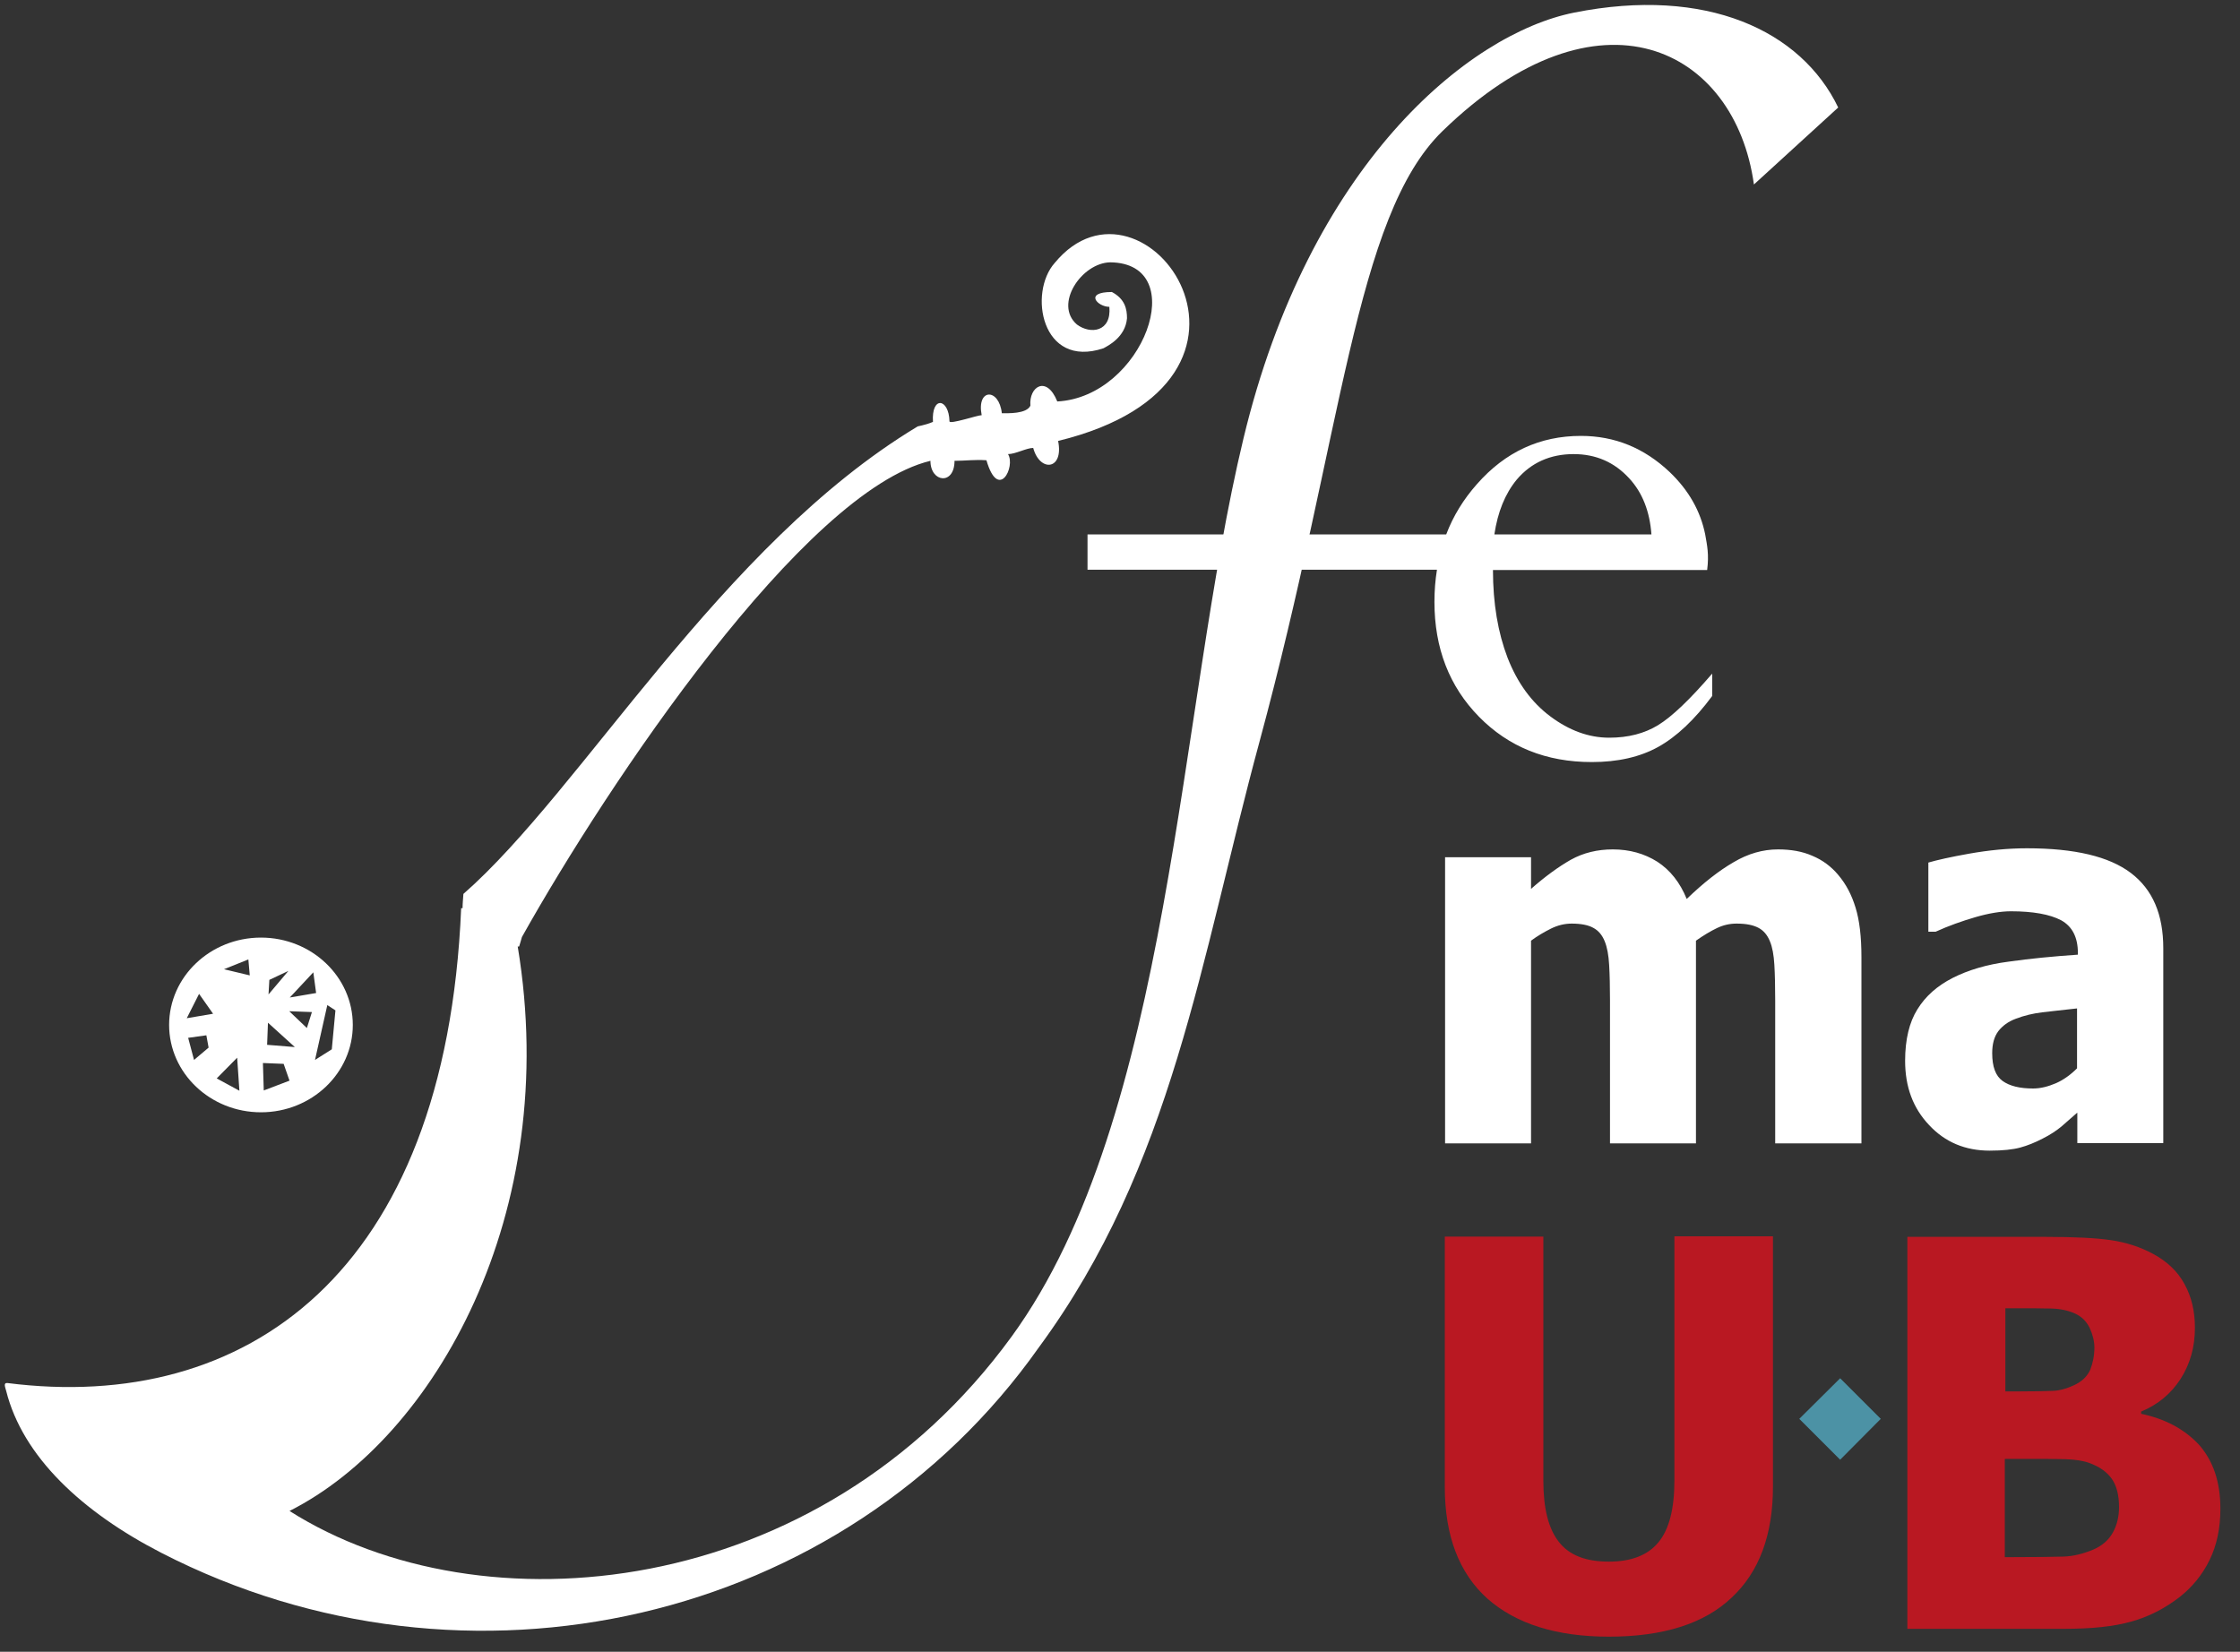 <?xml version="1.0" encoding="utf-8"?>
<!-- Generator: Adobe Illustrator 23.0.6, SVG Export Plug-In . SVG Version: 6.00 Build 0)  -->
<svg version="1.1" id="Layer_1" xmlns="http://www.w3.org/2000/svg" xmlns:xlink="http://www.w3.org/1999/xlink" x="0px" y="0px"
	 viewBox="0 0 800 590" style="enable-background:new 0 0 800 590;" xml:space="preserve">
<rect x="0" y="0" width="800" height="590" fill="#333333" stroke="none"/>
<style type="text/css">
	.st0{fill-rule:evenodd;clip-rule:evenodd;fill:#4C92A5;}
	.st1{fill-rule:evenodd;clip-rule:evenodd;fill:#B91822;}
	.st2{fill-rule:evenodd;clip-rule:evenodd;fill:#FFFFFF;}
</style>
<g>
	<g>
		<polygon class="st0" points="642.6,506.8 657.2,492.3 671.7,506.8 657.2,521.4 		"/>
		<path class="st1" d="M793,538.9c0,7-1.3,13.1-3.9,18.4c-2.6,5.3-6.2,9.6-10.6,13.1c-5.3,4.1-11.1,7.1-17.3,8.8
			c-6.3,1.8-14.3,2.6-24,2.6h-56v-140h49.5c10.3,0,18.1,0.4,23.4,1.2c5.3,0.8,10.3,2.4,14.9,4.9c5,2.7,8.8,6.3,11.2,10.8
			c2.5,4.5,3.7,9.7,3.7,15.6c0,6.8-1.7,12.9-5.1,18.2c-3.4,5.3-8.1,9.2-14.1,11.7v0.8c8.6,1.8,15.5,5.5,20.7,11.1
			C790.4,521.8,793,529.3,793,538.9L793,538.9z M748,481.3c0-2.2-0.6-4.6-1.7-7c-1.2-2.4-2.9-4.1-5.4-5.2c-2.3-1-5-1.6-8.2-1.7
			c-3.2-0.1-7.9-0.1-14.1-0.1h-2.4V497h4.4c6,0,10.2-0.1,12.6-0.2c2.4-0.1,4.9-0.8,7.5-2c2.8-1.3,4.7-3.1,5.8-5.5
			C747.4,487,748,484.3,748,481.3L748,481.3z M756.8,538.3c0-4.3-0.9-7.7-2.6-10.1c-1.8-2.5-4.4-4.3-7.9-5.6
			c-2.1-0.8-5.1-1.3-8.8-1.4c-3.8-0.1-8.7-0.1-15-0.1h-6.5v35.1h1.9c9.1,0,15.5-0.1,19-0.2c3.5-0.1,7.1-1,10.7-2.5
			c3.2-1.4,5.5-3.4,7-6.1C756.1,544.7,756.8,541.6,756.8,538.3z"/>
		<path class="st1" d="M574.6,584.6c-18.8,0-33.2-4.6-43.4-13.6c-10.1-9.1-15.2-22.4-15.2-39.9v-89.4h35.2V529
			c0,9.7,1.8,17,5.5,21.7c3.7,4.8,9.6,7.1,17.9,7.1c8,0,13.9-2.3,17.7-6.9c3.8-4.6,5.7-11.9,5.7-22v-87.3h35.2V531
			c0,17.2-4.9,30.5-14.8,39.7C608.6,580,593.9,584.6,574.6,584.6z"/>
	</g>
	<path class="st2" d="M741.8,381.6v-21.4c-5.2,0.6-9.3,1-12.5,1.4c-3.2,0.4-6.3,1.1-9.4,2.3c-2.7,1-4.7,2.5-6.2,4.4
		c-1.5,2-2.2,4.6-2.2,7.9c0,4.8,1.2,8.1,3.7,9.9c2.5,1.8,6.1,2.7,10.9,2.7c2.7,0,5.4-0.7,8.2-1.9C737,385.7,739.5,383.9,741.8,381.6
		L741.8,381.6z M741.8,397.5c-2.1,1.8-4,3.5-5.6,4.9c-1.7,1.4-3.9,2.9-6.7,4.3c-2.7,1.4-5.4,2.5-8,3.2c-2.6,0.7-6.2,1.1-10.9,1.1
		c-8.7,0-15.9-3-21.6-9.1c-5.8-6.1-8.6-13.7-8.6-23c0-7.6,1.5-13.8,4.4-18.4c2.9-4.7,7.1-8.4,12.6-11.2c5.5-2.8,12.2-4.8,19.9-5.8
		c7.7-1.1,16-1.9,24.8-2.5v-0.6c0-5.6-2-9.5-6-11.7c-4-2.1-10-3.2-17.9-3.2c-3.6,0-7.9,0.7-12.7,2.1c-4.8,1.4-9.6,3.1-14.2,5.2h-2.6
		v-24.7c3.1-0.9,7.9-2,14.7-3.2c6.8-1.2,13.6-1.9,20.5-1.9c17,0,29.3,2.9,37.1,8.8c7.8,5.9,11.6,14.8,11.6,26.9v69.6h-30.7V397.5
		L741.8,397.5z M634,408.3v-51c0-5-0.1-9.3-0.3-12.7c-0.2-3.4-0.7-6.3-1.6-8.4c-0.9-2.2-2.2-3.8-4.1-4.8c-1.9-1-4.4-1.5-7.8-1.5
		c-2.4,0-4.7,0.5-7,1.6c-2.3,1.1-4.8,2.6-7.5,4.5v72.4H575v-51c0-5-0.1-9.2-0.3-12.7c-0.2-3.5-0.7-6.3-1.6-8.5
		c-0.9-2.2-2.2-3.8-4.1-4.8c-1.8-1-4.4-1.5-7.7-1.5c-2.5,0-5,0.6-7.4,1.8c-2.4,1.2-4.8,2.6-7.1,4.3v72.4h-30.7V306.2h30.7v11.3
		c5-4.4,9.8-7.9,14.2-10.4c4.5-2.5,9.5-3.7,15-3.7c6,0,11.3,1.5,15.9,4.4c4.6,3,8.1,7.4,10.5,13.3c5.9-5.7,11.5-10.1,16.7-13.1
		c5.2-3.1,10.5-4.6,15.9-4.6c4.6,0,8.7,0.7,12.3,2.3c3.6,1.5,6.7,3.8,9.2,6.8c2.8,3.3,4.8,7.1,6.2,11.7c1.4,4.5,2.1,10.4,2.1,17.7
		v66.5H634z"/>
	<path class="st2" d="M2.6,494c84.8,10.8,156.6-38.5,162.1-169.6c0.2,0,0.3,0,0.5,0c0-1.7,0.2-3.4,0.3-5.1
		c42.4-37.1,91.9-124.6,162.1-166.9c0-0.2,2.5-0.4,5.6-1.7c-0.6-9.4,5.7-8.5,5.9-0.2c0,1.2,10-2.2,11.5-2.2
		c-1.9-9.6,6.2-9.8,7.2-0.7c2.1,0,8.8,0.3,10.2-2.7c-0.6-6.8,5.8-11,9.6-1.5c30.7-1.6,48.1-49.4,18.9-49.7
		c-10.2,0.2-20.2,15-11.9,22.2c4.8,3.6,12.4,2.7,11.6-6.3c-4.2,0-9.2-5.3,0.9-5.3c4.7,2.5,5.4,6.1,5.4,9.4
		c-0.6,6.8-6.8,9.8-8.4,10.7c-22.2,7.4-26.9-19.9-17.4-30.5c31.7-38.5,89.5,42,1.2,63.6c2.1,10.4-6.5,11.3-8.9,2.5
		c-2.4,0-6.3,2.2-9,2.2c2.8,4.4-3.4,17-7.7,2.2c-4.1-0.3-7.5,0.2-11.4,0.2c0,8.8-8.6,7.8-8.6,0c-45.2,10.9-115,114.9-145.9,170.1
		c-0.3,1-0.6,2.2-1,3.4c-0.2,0-0.3,0-0.5,0c15.8,95.4-29.8,175.5-81.5,201.6c68.4,43.4,189,32.3,257.9-62.3
		c57.1-78.4,59.4-223.7,82.8-320.8C467.5,59.1,524.2,12.1,562.2,4.5c47.2-9.4,81.1,6.4,94.3,33.9l-30.1,27.5
		c-6.7-48.6-55.2-73.5-111.2-19.1C483.7,77.4,479.6,155,449.8,265c-21.1,77.8-30.9,151.2-78.8,216.3
		C301.3,580,166.7,610.7,57.7,554.7c-28.4-14.6-49.6-34.4-55.5-57.9C1.9,495.6,1.1,493.9,2.6,494L2.6,494z M93.2,334.9
		c-18.1,0-32.8,14-32.8,31.2c0,17.2,14.7,31.2,32.8,31.2c18.1,0,32.8-14,32.8-31.2C126,348.9,111.3,334.9,93.2,334.9L93.2,334.9z
		 M66.7,363.7l9.4-1.6l-5-7.1L66.7,363.7L66.7,363.7z M67.2,370.7l2.1,7.9l5.2-4.4l-0.8-4.4L67.2,370.7L67.2,370.7z M84.7,377.8
		l-7.3,7.4l8.1,4.4L84.7,377.8L84.7,377.8z M93.9,379.7l0.3,9.8l9.2-3.5l-2.1-6L93.9,379.7L93.9,379.7z M95.7,365.3l-0.3,7.9
		l9.9,0.8L95.7,365.3L95.7,365.3z M103.3,361.2l6.3,6l1.8-5.7L103.3,361.2L103.3,361.2z M116.9,359l-4.4,19.6l6-3.8l1.3-13.9
		L116.9,359L116.9,359z M111.9,347.3l-8.4,9l9.4-1.6L111.9,347.3L111.9,347.3z M96.2,350l-0.3,5.2l7.1-8.4L96.2,350L96.2,350z
		 M80,346.2l9.2,2.2l-0.5-5.7L80,346.2z"/>
	<path class="st2" d="M388.4,190.9h128.1c2.5-6.6,6.2-12.6,11-18c10.1-11.5,22.5-17.2,37.1-17.2c12.1,0,22.6,4.3,31.7,12.9
		c6.8,6.5,11,13.9,12.7,22.3h0c0.7,4,1.4,7.1,0.7,12.7h-76.5c0,12,1.8,22.4,5.2,31.3c3.5,9,8.6,16,15.3,21c6.7,5,13.7,7.6,21,7.6
		c6.8,0,12.6-1.5,17.5-4.5c4.9-3,11.3-9.1,19.3-18.4v8c-6.3,8.5-12.8,14.6-19.3,18.2c-6.5,3.6-14.4,5.4-23.7,5.4
		c-16.3,0-29.7-5.4-40.3-16.2c-10.6-10.8-15.9-24.5-15.9-41c0-4,0.3-7.8,0.9-11.5H388.4V190.9L388.4,190.9z M533.7,190.9h56.1
		c-0.6-8.2-3.2-14.9-7.9-20c-5.3-5.8-11.9-8.7-19.9-8.7c-8.4,0-15.2,3.1-20.3,9.1C537.5,176.4,534.9,182.9,533.7,190.9z"/>
</g>
</svg>
